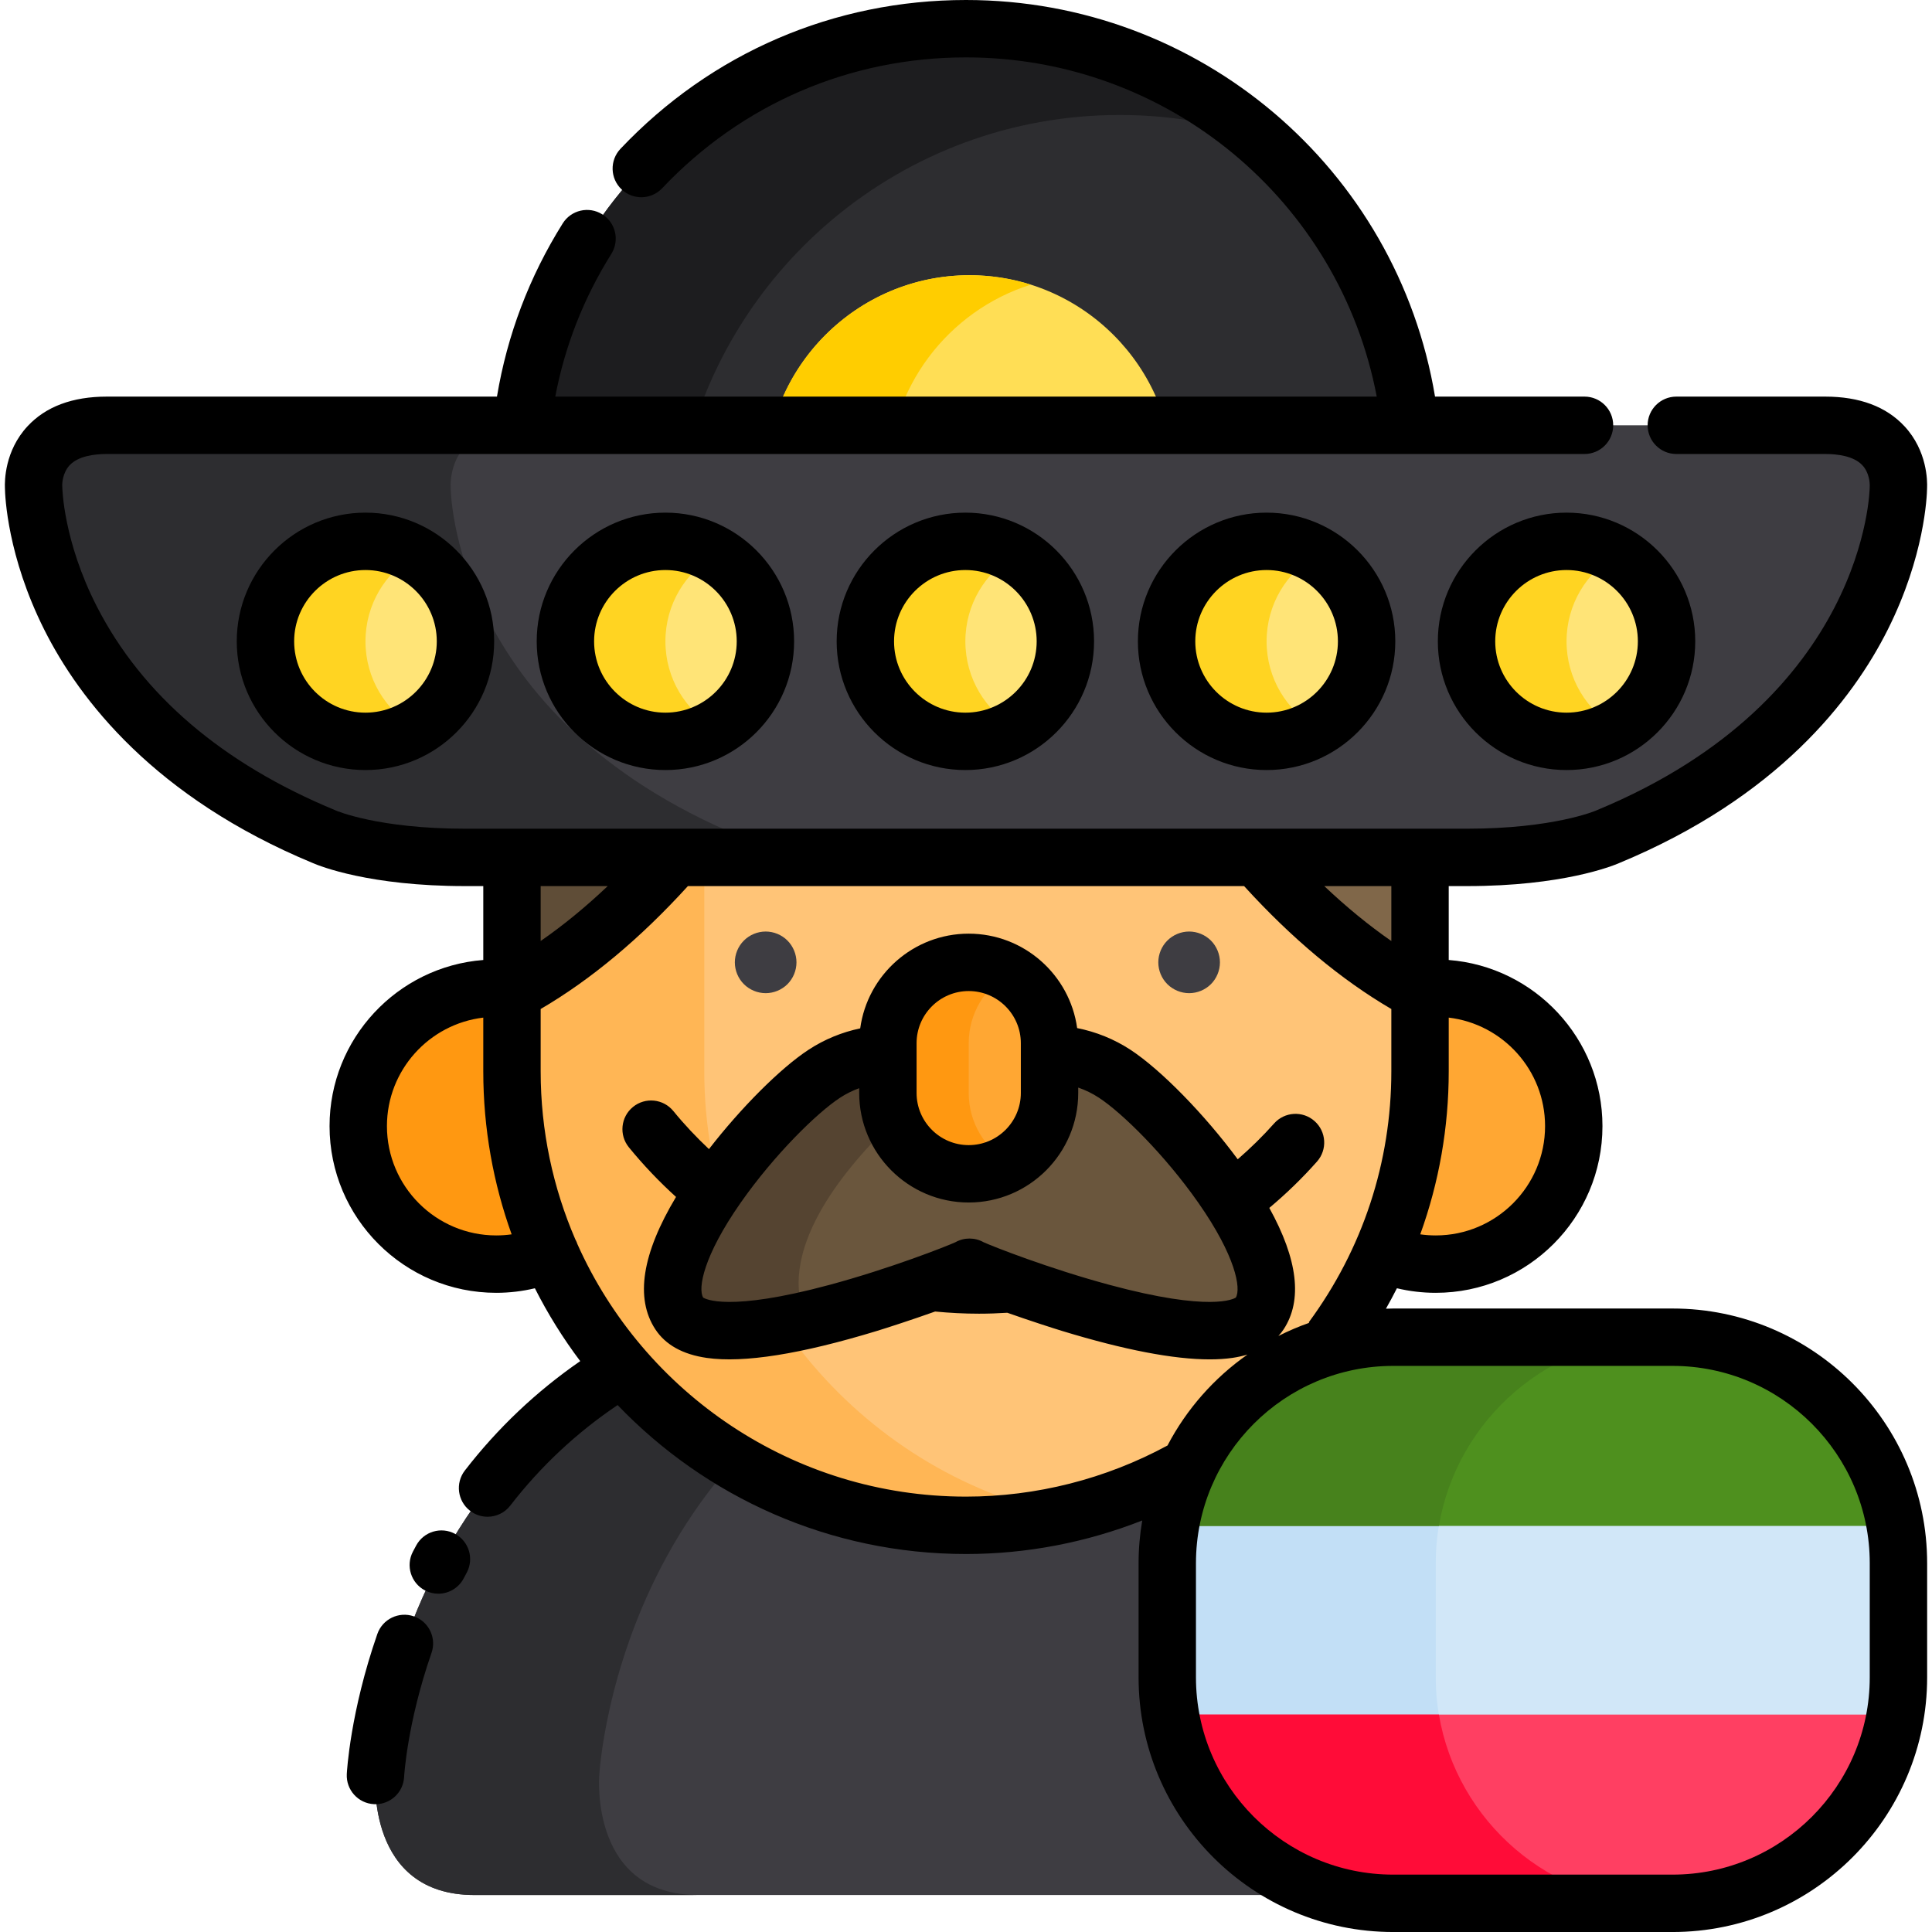 <?xml version="1.0" encoding="iso-8859-1"?>
<!-- Uploaded to: SVG Repo, www.svgrepo.com, Generator: SVG Repo Mixer Tools -->
<svg height="800px" width="800px" version="1.1" id="Layer_1" xmlns="http://www.w3.org/2000/svg" xmlns:xlink="http://www.w3.org/1999/xlink" 
	 viewBox="0 0 511.997 511.997" xml:space="preserve">
<path style="fill:#3E3D42;" d="M412.128,470.504c0,0-6.219-130.288-156.129-130.288S99.496,470.527,99.496,470.527
	c-0.04,0.498-2.429,31.673,26.195,31.669h260.243C414.789,502.199,412.128,470.504,412.128,470.504z"/>
<path style="fill:#2D2D30;" d="M99.496,470.527c-0.04,0.498-2.429,31.673,26.195,31.669h59.316
	c-28.624,0.004-26.236-31.171-26.195-31.669c0,0,5.72-112.523,126.844-128.43c-9.208-1.21-19.062-1.881-29.656-1.881
	C106.091,340.215,99.496,470.527,99.496,470.527z"/>
<circle style="fill:#FF9811;" cx="131.507" cy="298.43" r="36.57"/>
<circle style="fill:#FFA733;" cx="380.491" cy="298.43" r="36.57"/>
<path style="fill:#FFC477;" d="M255.999,105.842L255.999,105.842c-66.177,0-120.322,54.145-120.322,120.322V283.9
	c0,66.177,54.144,120.322,120.322,120.322l0,0c66.177,0,120.322-54.144,120.322-120.322v-57.736
	C376.321,159.986,322.176,105.842,255.999,105.842z"/>
<path style="fill:#FFB655;" d="M186.64,283.899v-57.736c0-57.44,40.796-105.807,94.841-117.579c-8.22-1.79-16.744-2.744-25.48-2.744
	l0,0c-66.177,0-120.322,54.145-120.322,120.322v57.736c0,66.177,54.145,120.322,120.322,120.322l0,0
	c8.736,0,17.261-0.952,25.48-2.743C227.435,389.706,186.64,341.34,186.64,283.899z"/>
<path style="fill:#5F4D37;" d="M135.677,225.916v37.034c57.904-30.935,97.138-117.155,112.75-157.109
	C185.743,109.784,135.677,162.283,135.677,225.916z"/>
<path style="fill:#806749;" d="M376.321,225.916v37.034c-57.904-30.935-97.138-117.155-112.75-157.109
	C326.256,109.784,376.321,162.283,376.321,225.916z"/>
<g>
	<path style="fill:#3E3D42;" d="M202.906,263.198c-2.146,0-4.247-0.871-5.771-2.386c-1.525-1.524-2.396-3.626-2.396-5.781
		c0-2.145,0.871-4.257,2.396-5.772c1.524-1.524,3.625-2.395,5.771-2.395c2.155,0,4.257,0.871,5.781,2.395
		c1.515,1.524,2.386,3.626,2.386,5.772c0,2.155-0.871,4.257-2.386,5.781C207.164,262.327,205.061,263.198,202.906,263.198z"/>
	<path style="fill:#3E3D42;" d="M315.128,263.198c-2.146,0-4.247-0.872-5.771-2.386c-1.525-1.524-2.396-3.626-2.396-5.781
		c0-2.145,0.871-4.258,2.396-5.772c1.524-1.524,3.625-2.395,5.771-2.395c2.155,0,4.257,0.871,5.781,2.395
		c1.515,1.524,2.386,3.626,2.386,5.772c0,2.155-0.871,4.257-2.386,5.781C319.386,262.327,317.283,263.198,315.128,263.198z"/>
</g>
<path style="fill:#6A563D;" d="M295.398,284.547c-12.23-8.009-27.897-6.592-38.473,2.458c-10.576-9.05-26.243-10.467-38.473-2.458
	c-14.841,9.72-48.141,48.721-38.422,63.562c9.72,14.841,75.867-11.406,76.895-12.283c1.028,0.877,67.175,27.124,76.895,12.283
	C343.539,333.268,310.239,294.267,295.398,284.547z"/>
<path style="fill:#554431;" d="M252.239,283.698c-10.183-5.937-23.256-6.047-33.787,0.851c-14.841,9.72-48.141,48.721-38.422,63.562
	c4.18,6.383,18.801,5.163,34.188,1.632C213.696,349.24,197.702,326.97,252.239,283.698z"/>
<path style="fill:#FFA733;" d="M256.716,255.032c-11.78,0-21.418,9.638-21.418,21.418v13.204c0,11.78,9.638,21.418,21.418,21.418
	c11.78,0,21.418-9.638,21.418-21.418V276.45C278.135,264.67,268.496,255.032,256.716,255.032z"/>
<path style="fill:#FF9811;" d="M256.716,289.653V276.45c0-7.882,4.325-14.787,10.709-18.506c-3.158-1.839-6.81-2.913-10.709-2.913
	c-11.78,0-21.418,9.638-21.418,21.418v13.204c0,11.78,9.638,21.418,21.418,21.418c3.898,0,7.551-1.073,10.709-2.913
	C261.042,304.439,256.716,297.534,256.716,289.653z"/>
<path style="fill:#2D2D30;" d="M374.427,126.03c0-65.405-53.022-118.426-118.427-118.426S137.573,60.625,137.573,126.03
	C137.573,126.166,374.427,126.166,374.427,126.03z"/>
<path style="fill:#1D1D1F;" d="M296.708,30.471c12.721,0,24.969,2.014,36.455,5.726c-20.727-17.82-47.686-28.593-77.164-28.593
	c-65.405,0-118.426,53.021-118.426,118.427c0,0.136,0.005,0.27,0.005,0.406h42.84C190.915,71.773,238.984,30.471,296.708,30.471z"/>
<path style="fill:#FFDE55;" d="M256.925,180.974c-29.786,0-54.019-24.233-54.019-54.019s24.233-54.019,54.019-54.019
	s54.019,24.233,54.019,54.019S286.711,180.974,256.925,180.974z"/>
<path style="fill:#FFCD00;" d="M235.368,126.956c0-24.132,15.908-44.616,37.788-51.523c-5.126-1.618-10.578-2.495-16.231-2.495
	c-29.786,0-54.019,24.233-54.019,54.019s24.233,54.019,54.019,54.019c5.653,0,11.105-0.877,16.231-2.495
	C251.277,171.572,235.368,151.088,235.368,126.956z"/>
<path style="fill:#3E3D42;" d="M483.687,112.707H28.312c-20.643,0-19.405,16.379-19.405,16.379s-0.018,60.75,76.966,92.631
	c0,0,11.938,5.5,37.398,5.5h265.455c25.46,0,37.398-5.5,37.398-5.5c76.985-31.883,76.966-92.631,76.966-92.631
	S504.331,112.707,483.687,112.707z"/>
<path style="fill:#2D2D30;" d="M119.424,129.086c0,0-1.238-16.379,19.406-16.379H28.312c-20.643,0-19.406,16.379-19.406,16.379
	s-0.017,60.75,76.967,92.631c0,0,11.938,5.5,37.398,5.5H233.79c-25.46,0-37.398-5.5-37.398-5.5
	C119.407,189.835,119.424,129.086,119.424,129.086z"/>
<g>
	<circle style="fill:#FFE477;" cx="255.827" cy="169.964" r="26.502"/>
	<circle style="fill:#FFE477;" cx="176.34" cy="169.964" r="26.502"/>
	<circle style="fill:#FFE477;" cx="96.854" cy="169.964" r="26.502"/>
</g>
<g>
	<path style="fill:#FFD422;" d="M96.852,169.963c0-9.808,5.332-18.366,13.251-22.949c-3.899-2.257-8.422-3.555-13.251-3.555
		c-14.637,0-26.503,11.866-26.503,26.503c0,14.637,11.866,26.503,26.503,26.503c4.829,0,9.353-1.298,13.251-3.555
		C102.183,188.328,96.852,179.771,96.852,169.963z"/>
	<path style="fill:#FFD422;" d="M176.34,169.963c0-9.808,5.332-18.366,13.251-22.949c-3.899-2.257-8.422-3.555-13.251-3.555
		c-14.637,0-26.503,11.866-26.503,26.503c0,14.637,11.866,26.503,26.503,26.503c4.829,0,9.353-1.298,13.251-3.555
		C181.672,188.328,176.34,179.771,176.34,169.963z"/>
	<path style="fill:#FFD422;" d="M255.829,169.963c0-9.808,5.332-18.366,13.251-22.949c-3.899-2.257-8.422-3.555-13.251-3.555
		c-14.637,0-26.503,11.866-26.503,26.503c0,14.637,11.866,26.503,26.503,26.503c4.829,0,9.353-1.298,13.251-3.555
		C261.161,188.328,255.829,179.771,255.829,169.963z"/>
</g>
<g>
	<circle style="fill:#FFE477;" cx="415.145" cy="169.964" r="26.502"/>
	<circle style="fill:#FFE477;" cx="335.658" cy="169.964" r="26.502"/>
</g>
<path style="fill:#D1E7F8;" d="M443.214,354.371h-73.989c-32.938,0-59.889,26.949-59.889,59.889v30.248
	c0,32.938,26.949,59.889,59.889,59.889h73.989c32.938,0,59.889-26.949,59.889-59.889V414.26
	C503.103,381.32,476.152,354.371,443.214,354.371z"/>
<path style="fill:#C2DFF6;" d="M380.49,444.507V414.26c0-32.938,26.949-59.889,59.889-59.889h-71.154
	c-32.938,0-59.889,26.949-59.889,59.889v30.248c0,32.938,26.949,59.889,59.889,59.889h71.154
	C407.44,504.396,380.49,477.447,380.49,444.507z"/>
<path style="fill:#4E901E;" d="M310.172,404.38h192.095c-4.747-28.279-29.479-50.009-59.053-50.009h-73.989
	C339.651,354.371,314.919,376.101,310.172,404.38z"/>
<path style="fill:#47821C;" d="M310.172,404.38h71.154c4.747-28.279,29.479-50.009,59.052-50.009h-71.154
	C339.651,354.371,314.919,376.101,310.172,404.38z"/>
<path style="fill:#FF3F62;" d="M310.172,454.387h192.095c-4.747,28.279-29.479,50.009-59.053,50.009h-73.989
	C339.651,504.396,314.919,482.666,310.172,454.387z"/>
<path style="fill:#FF0C38;" d="M369.224,504.396h71.151c-29.572-0.001-54.303-21.73-59.05-50.009h-71.154
	C314.919,482.666,339.651,504.396,369.224,504.396z"/>
<g>
	<path style="fill:#FFD422;" d="M335.658,169.963c0-9.808,5.332-18.366,13.251-22.949c-3.899-2.257-8.422-3.555-13.251-3.555
		c-14.637,0-26.503,11.866-26.503,26.503c0,14.637,11.866,26.503,26.503,26.503c4.829,0,9.353-1.298,13.251-3.555
		C340.991,188.328,335.658,179.771,335.658,169.963z"/>
	<path style="fill:#FFD422;" d="M415.147,169.963c0-9.808,5.332-18.366,13.251-22.949c-3.899-2.257-8.422-3.555-13.251-3.555
		c-14.637,0-26.503,11.866-26.503,26.503c0,14.637,11.866,26.503,26.503,26.503c4.829,0,9.353-1.298,13.251-3.555
		C420.479,188.328,415.147,179.771,415.147,169.963z"/>
</g>
<path d="M221.722,169.963c0,18.807,15.3,34.107,34.107,34.107c18.807,0,34.107-15.3,34.107-34.107
	c0-18.806-15.301-34.107-34.107-34.107S221.722,151.156,221.722,169.963z M274.728,169.963c0,10.421-8.478,18.899-18.899,18.899
	c-10.42,0-18.899-8.478-18.899-18.899c0-10.42,8.478-18.899,18.899-18.899S274.728,159.541,274.728,169.963z"/>
<path d="M142.233,169.963c0,18.807,15.3,34.107,34.107,34.107s34.107-15.3,34.107-34.107c0-18.806-15.3-34.107-34.107-34.107
	C157.534,135.855,142.233,151.156,142.233,169.963z M195.24,169.963c0,10.421-8.478,18.899-18.899,18.899
	c-10.42,0-18.899-8.478-18.899-18.899c0-10.42,8.478-18.899,18.899-18.899S195.24,159.541,195.24,169.963z"/>
<path d="M62.744,169.963c0,18.807,15.3,34.107,34.107,34.107s34.107-15.3,34.107-34.107c0-18.806-15.3-34.107-34.107-34.107
	C78.045,135.855,62.744,151.156,62.744,169.963z M115.751,169.963c0,10.421-8.478,18.899-18.899,18.899
	c-10.42,0-18.899-8.478-18.899-18.899c0-10.42,8.478-18.899,18.899-18.899S115.751,159.541,115.751,169.963z"/>
<path d="M381.04,169.963c0,18.807,15.3,34.107,34.107,34.107c18.807,0,34.108-15.3,34.108-34.107
	c0-18.806-15.301-34.107-34.108-34.107C396.34,135.855,381.04,151.156,381.04,169.963z M434.047,169.963
	c0,10.421-8.478,18.899-18.9,18.899c-10.42,0-18.899-8.478-18.899-18.899c0-10.42,8.478-18.899,18.899-18.899
	C425.569,151.063,434.047,159.541,434.047,169.963z"/>
<path d="M301.552,169.963c0,18.807,15.3,34.107,34.107,34.107c18.807,0,34.107-15.3,34.107-34.107
	c0-18.806-15.3-34.107-34.107-34.107C316.852,135.855,301.552,151.156,301.552,169.963z M354.558,169.963
	c0,10.421-8.478,18.899-18.899,18.899s-18.899-8.478-18.899-18.899c0-10.42,8.478-18.899,18.899-18.899
	S354.558,159.541,354.558,169.963z"/>
<path d="M443.213,346.767h-73.989c-0.65,0-1.292,0.03-1.936,0.049c1.018-1.784,1.981-3.592,2.908-5.416
	c3.352,0.801,6.795,1.209,10.294,1.209c24.358,0,44.175-19.817,44.175-44.175c0-23.2-17.983-42.268-40.74-44.028v-19.583h4.802
	c25.353,0,38.546-5.313,40.377-6.106c41.884-17.365,61.821-43.221,71.17-61.859c9.753-19.441,10.38-35.287,10.418-37.524
	c0.084-1.893,0.043-9.866-5.979-16.361c-4.841-5.22-11.916-7.869-21.027-7.869h-39.446c-4.2,0-7.604,3.405-7.604,7.604
	s3.404,7.604,7.604,7.604h39.446c3.187,0,7.471,0.505,9.791,2.912c1.925,1.996,2.024,4.823,2.025,5.342l-0.014,0.524
	c0,0.557-0.81,56.009-72.272,85.604l-0.216,0.093c-0.109,0.049-11.207,4.828-34.274,4.828H123.272
	c-23.065,0-34.163-4.779-34.217-4.803l-0.273-0.119c-29.864-12.368-51.094-30.513-63.097-53.929
	c-8.954-17.467-9.174-31.568-9.175-31.675l-0.021-0.575c-0.002-0.028-0.021-3.078,1.948-5.201c2.3-2.48,6.64-3.001,9.876-3.001
	h391.595c4.2,0,7.604-3.405,7.604-7.604c0-4.199-3.404-7.604-7.604-7.604h-39.613C370.24,44.736,317.937,0,255.999,0
	c-34.995,0-67.516,14.006-91.573,39.439c-2.885,3.051-2.752,7.864,0.299,10.75c3.05,2.885,7.864,2.752,10.75-0.299
	c21.154-22.366,49.752-34.682,80.524-34.682c53.602,0,98.999,38.096,108.849,89.895H147.151
	c2.551-13.429,7.529-26.121,14.864-37.827c2.229-3.559,1.153-8.252-2.406-10.481c-3.559-2.228-8.251-1.152-10.481,2.406
	c-8.865,14.148-14.711,29.562-17.428,45.903H28.312c-9.112,0-16.186,2.647-21.027,7.869c-6.022,6.495-6.063,14.469-5.98,16.361
	c0.04,2.239,0.667,18.084,10.419,37.524c9.35,18.638,29.287,44.493,71.171,61.859c1.831,0.795,15.023,6.106,40.377,6.106h4.802
	v19.583c-22.757,1.76-40.74,20.828-40.74,44.028c0,24.358,19.817,44.175,44.175,44.175c3.486,0,6.907-0.412,10.24-1.204
	c3.439,6.804,7.465,13.263,12.016,19.306c-11.622,8.024-21.886,17.743-30.575,28.986c-2.568,3.322-1.956,8.099,1.368,10.667
	c1.384,1.07,3.02,1.588,4.645,1.588c2.274,0,4.524-1.016,6.022-2.955c8.04-10.404,17.593-19.345,28.447-26.641
	c23.301,24.31,56.077,39.471,92.328,39.471c15.986,0,31.875-3.046,46.701-8.887c-0.626,3.683-0.968,7.462-0.968,11.321v30.248
	c0,37.216,30.277,67.493,67.493,67.493h73.989c37.216,0,67.493-30.277,67.493-67.493v-30.248
	C510.707,377.044,480.43,346.767,443.213,346.767z M409.457,298.433c0,15.972-12.995,28.967-28.967,28.967
	c-1.386,0-2.759-0.097-4.111-0.288c4.969-13.74,7.547-28.293,7.547-43.213v-14.222C398.284,271.382,409.457,283.624,409.457,298.433
	z M368.717,249.375c-5.959-4.124-11.893-8.984-17.768-14.553h17.768V249.375z M161.049,234.821
	c-5.874,5.569-11.807,10.429-17.768,14.553v-14.553H161.049z M131.509,327.4c-15.972,0-28.967-12.995-28.967-28.967
	c0-14.809,11.174-27.051,25.532-28.756v14.222c0,15.158,2.656,29.707,7.518,43.212C134.249,327.3,132.887,327.4,131.509,327.4z
	 M255.999,396.618c-45.859,0-85.404-27.53-102.989-66.929c-0.063-0.188-0.127-0.375-0.206-0.561
	c-0.108-0.254-0.23-0.499-0.362-0.735c-5.891-13.658-9.161-28.699-9.161-44.493v-16.502c13.29-7.761,26.39-18.697,39.019-32.576
	h147.396c12.632,13.881,25.731,24.815,39.02,32.576v16.502c0,24.07-7.569,47.079-21.891,66.538l0.154,0.114
	c-2.821,0.987-5.554,2.159-8.191,3.497c0.503-0.559,0.977-1.141,1.391-1.773c5.045-7.703,3.759-18.497-3.801-32.167
	c4.477-3.756,8.707-7.849,12.634-12.278c2.786-3.142,2.498-7.948-0.645-10.734c-3.144-2.787-7.95-2.497-10.734,0.645
	c-3.009,3.394-6.24,6.539-9.625,9.481c-8.733-11.83-20.325-23.715-28.446-29.035c-4.284-2.805-9.108-4.749-14.107-5.735
	c-1.955-14.117-14.095-25.023-28.741-25.023c-14.672,0-26.828,10.946-28.75,25.099c-4.849,1.011-9.505,2.925-13.68,5.659
	c-7.504,4.915-17.967,15.435-26.404,26.336c-3.331-3.136-6.499-6.483-9.436-10.085c-2.654-3.254-7.444-3.74-10.698-1.088
	c-3.255,2.654-3.741,7.444-1.088,10.698c3.862,4.736,8.046,9.119,12.495,13.15c-9.026,15.054-10.884,26.836-5.486,35.078
	c2.699,4.121,7.289,6.672,13.644,7.582c9.761,1.399,24.895-0.998,44.98-7.119c2.793-0.852,9.295-2.957,15.526-5.174
	c3.842,0.373,7.719,0.574,11.626,0.574c2.511,0,5.013-0.089,7.504-0.247c5.943,2.095,11.955,4.038,14.612,4.848
	c16.378,4.992,29.463,7.507,39.028,7.507c2.166,0,4.152-0.129,5.954-0.387c1.444-0.207,2.784-0.51,4.044-0.886
	c-8.847,6.202-16.141,14.465-21.183,24.092C293.062,391.928,274.607,396.618,255.999,396.618z M260.656,329.199
	c-2.313-1.303-5.151-1.303-7.462,0c-2.393,1.098-17.248,6.951-33.325,11.29c-26.899,7.26-33.045,3.705-33.527,3.375
	c-1.422-2.409,0.044-10.976,9.921-25.098c8.879-12.698,20.206-23.83,26.355-27.857c1.593-1.043,3.301-1.885,5.076-2.53v1.273
	c0,16.003,13.019,29.022,29.022,29.022s29.023-13.019,29.023-29.022v-1.434c1.916,0.657,3.753,1.55,5.492,2.69
	c6.149,4.027,17.477,15.159,26.356,27.857c9.876,14.123,11.343,22.689,9.92,25.099c-0.486,0.331-6.631,3.885-33.528-3.375
	C277.904,336.151,263.05,330.298,260.656,329.199z M242.902,289.653V276.45c0-7.617,6.197-13.814,13.814-13.814
	c7.618,0,13.815,6.197,13.815,13.814v13.202c0,7.617-6.197,13.814-13.815,13.814C249.099,303.467,242.902,297.27,242.902,289.653z
	 M495.499,444.507c0,28.83-23.456,52.285-52.285,52.285h-73.989c-28.83,0-52.285-23.455-52.285-52.285V414.26
	c0-28.83,23.456-52.285,52.285-52.285h73.989c28.83,0,52.285,23.455,52.285,52.285V444.507z"/>
<path d="M109.669,428.344c-3.966-1.377-8.3,0.721-9.677,4.689c-7.188,20.697-8.056,36.448-8.09,37.109
	c-0.212,4.194,3.015,7.766,7.21,7.979c0.131,0.007,0.262,0.01,0.391,0.01c4.023,0,7.382-3.156,7.588-7.22
	c0.007-0.14,0.784-14.221,7.267-32.889C115.735,434.055,113.636,429.722,109.669,428.344z"/>
<path d="M120.602,406.488c-3.696-1.998-8.309-0.619-10.305,3.075c-0.296,0.548-0.588,1.096-0.875,1.643
	c-1.952,3.718-0.519,8.315,3.2,10.266c1.127,0.592,2.336,0.872,3.527,0.872c2.736,0,5.381-1.481,6.739-4.073
	c0.259-0.493,0.521-0.985,0.788-1.479C125.674,413.099,124.297,408.485,120.602,406.488z"/>
</svg>